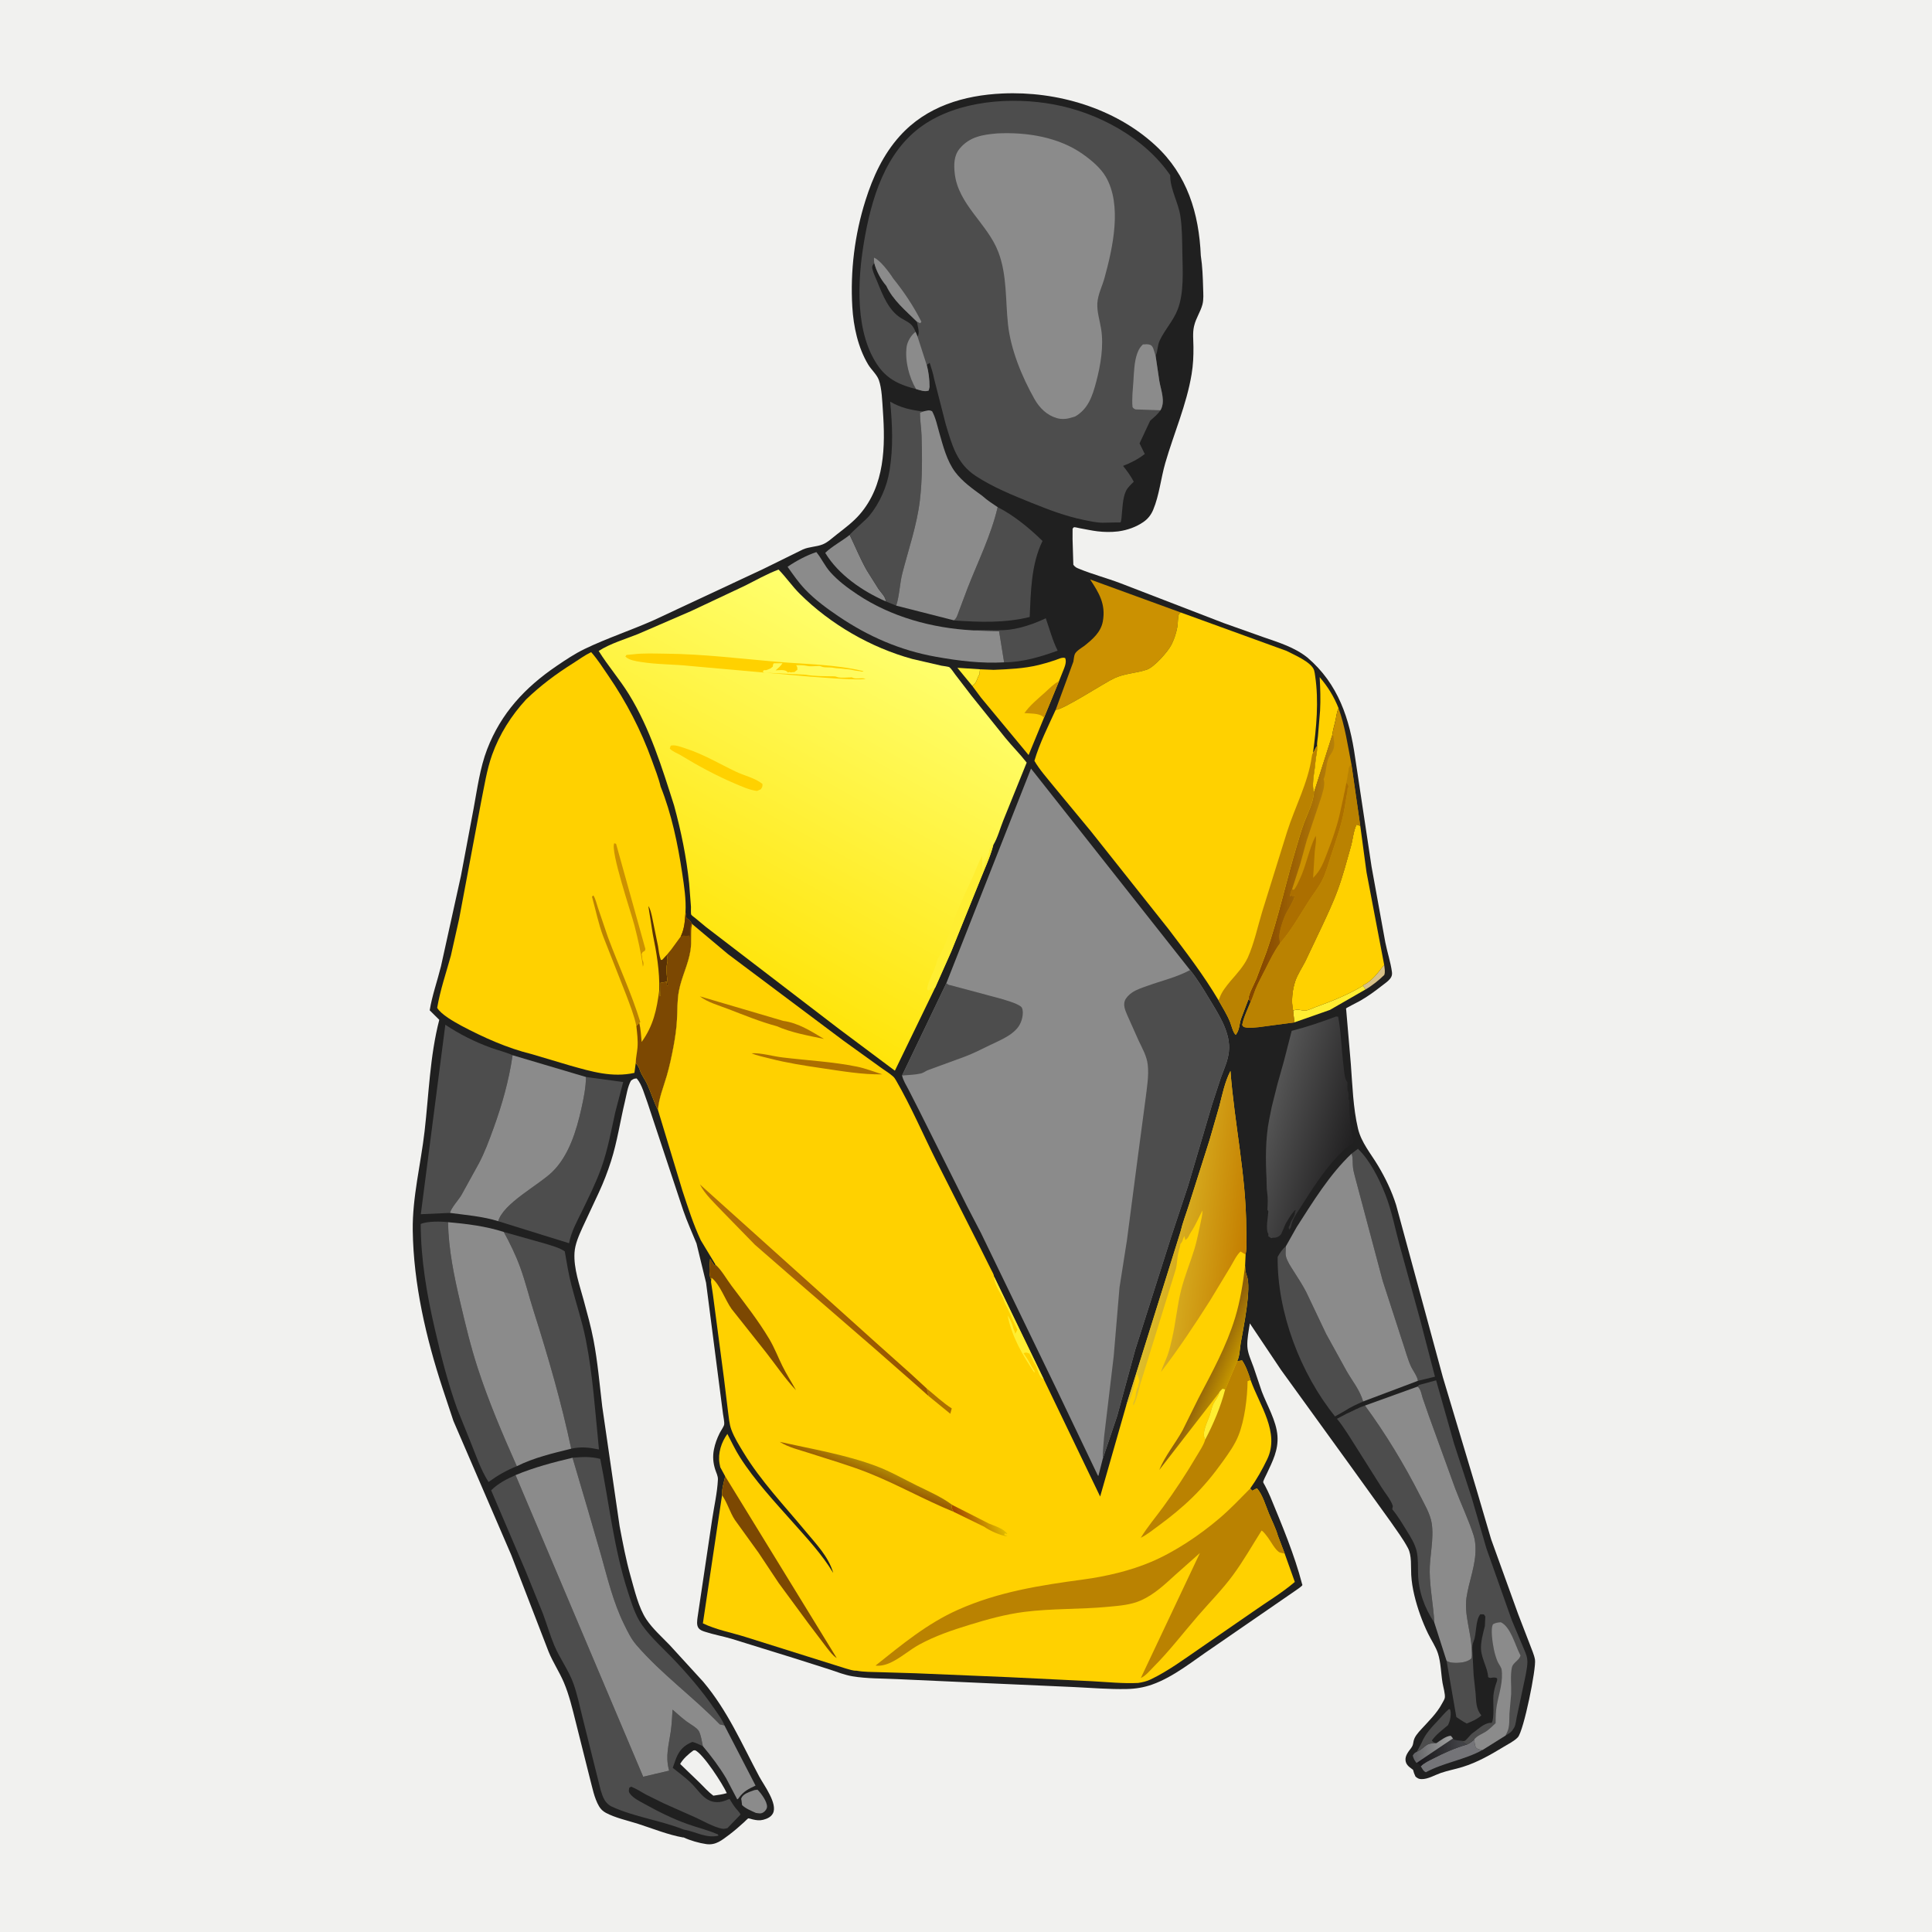 <svg version="1.1" xmlns="http://www.w3.org/2000/svg" style="display: block;" viewBox="0 0 2048 2048" width="1024" height="1024">
<defs>
	<linearGradient id="Gradient1" gradientUnits="userSpaceOnUse" x1="1504.43" y1="1857.91" x2="1549.39" y2="1855.58">
		<stop class="stop0" offset="0" stop-opacity="1" stop-color="rgb(25,23,27)"/>
		<stop class="stop1" offset="1" stop-opacity="1" stop-color="rgb(66,67,71)"/>
	</linearGradient>
	<linearGradient id="Gradient2" gradientUnits="userSpaceOnUse" x1="1500.13" y1="1855.34" x2="1536.97" y2="1851.65">
		<stop class="stop0" offset="0" stop-opacity="1" stop-color="rgb(101,101,104)"/>
		<stop class="stop1" offset="1" stop-opacity="1" stop-color="rgb(157,158,158)"/>
	</linearGradient>
	<linearGradient id="Gradient3" gradientUnits="userSpaceOnUse" x1="1432.22" y1="1209.21" x2="1344.86" y2="1184.73">
		<stop class="stop0" offset="0" stop-opacity="1" stop-color="rgb(34,33,34)"/>
		<stop class="stop1" offset="1" stop-opacity="1" stop-color="rgb(84,84,84)"/>
	</linearGradient>
	<linearGradient id="Gradient4" gradientUnits="userSpaceOnUse" x1="1339.95" y1="905.942" x2="1408.61" y2="909.131">
		<stop class="stop0" offset="0" stop-opacity="1" stop-color="rgb(132,70,0)"/>
		<stop class="stop1" offset="1" stop-opacity="1" stop-color="rgb(183,129,9)"/>
	</linearGradient>
	<linearGradient id="Gradient5" gradientUnits="userSpaceOnUse" x1="734.582" y1="1013.94" x2="931.037" y2="663.431">
		<stop class="stop0" offset="0" stop-opacity="1" stop-color="rgb(255,228,9)"/>
		<stop class="stop1" offset="1" stop-opacity="1" stop-color="rgb(255,255,109)"/>
	</linearGradient>
	<linearGradient id="Gradient6" gradientUnits="userSpaceOnUse" x1="1019.17" y1="1620.9" x2="1056.27" y2="1602.89">
		<stop class="stop0" offset="0" stop-opacity="1" stop-color="rgb(159,67,0)"/>
		<stop class="stop1" offset="1" stop-opacity="1" stop-color="rgb(224,189,0)"/>
	</linearGradient>
	<linearGradient id="Gradient7" gradientUnits="userSpaceOnUse" x1="928.821" y1="1568.77" x2="933.165" y2="1557.45">
		<stop class="stop0" offset="0" stop-opacity="1" stop-color="rgb(154,92,2)"/>
		<stop class="stop1" offset="1" stop-opacity="1" stop-color="rgb(173,132,4)"/>
	</linearGradient>
	<linearGradient id="Gradient8" gradientUnits="userSpaceOnUse" x1="883.402" y1="1350.89" x2="844.36" y2="1382.68">
		<stop class="stop0" offset="0" stop-opacity="1" stop-color="rgb(147,82,0)"/>
		<stop class="stop1" offset="1" stop-opacity="1" stop-color="rgb(176,110,8)"/>
	</linearGradient>
	<linearGradient id="Gradient9" gradientUnits="userSpaceOnUse" x1="1305.63" y1="1453.57" x2="1282.61" y2="1443.45">
		<stop class="stop0" offset="0" stop-opacity="1" stop-color="rgb(194,147,0)"/>
		<stop class="stop1" offset="1" stop-opacity="1" stop-color="rgb(142,95,11)"/>
	</linearGradient>
	<linearGradient id="Gradient10" gradientUnits="userSpaceOnUse" x1="1320.93" y1="1321.41" x2="1215.78" y2="1308.58">
		<stop class="stop0" offset="0" stop-opacity="1" stop-color="rgb(196,126,0)"/>
		<stop class="stop1" offset="1" stop-opacity="1" stop-color="rgb(224,195,47)"/>
	</linearGradient>
</defs>
<path transform="translate(0,0)" fill="rgb(241,241,239)" d="M -0 -0 L 2048 0 L 2048 2048 L -0 2048 L -0 -0 z"/>
<path transform="translate(0,0)" fill="rgb(32,32,32)" d="M 724.54 1947.71 L 724.044 1947.78 C 708.297 1945.04 691.617 1938.24 676.344 1933.35 C 665.464 1929.87 652.257 1927.04 642.242 1921.68 C 639.164 1920.04 636.806 1917.8 635.032 1914.79 C 629.83 1905.98 627.813 1894.37 625.145 1884.51 L 610.205 1825 C 606.77 1811.25 603.272 1796.55 597.729 1783.49 C 592.982 1772.31 586.13 1762.18 581.491 1750.76 L 542.045 1648.59 L 480.638 1506.25 L 469.296 1472.1 C 451.66 1418.44 438.331 1361.12 437.53 1304.39 C 437.032 1269.11 446.068 1234.07 450.086 1199.11 C 454.598 1159.86 455.702 1119.39 465.652 1081.06 L 455.489 1070.97 C 458.111 1055.12 463.624 1039.79 467.469 1024.22 L 488.655 928.266 L 502.069 856.924 C 505.894 836.281 508.825 813.901 516.363 794.309 C 531.075 756.07 556.564 728.701 589.963 706.005 C 599.575 699.473 609.257 692.972 619.748 687.915 C 643.549 676.441 669.205 668.037 693.424 657.221 L 808.846 603.262 L 851.024 582.477 C 857.879 579.472 865.303 579.76 871.996 577.107 C 877.296 575.006 882.292 570.267 886.761 566.765 C 895.345 560.04 904.356 553.397 911.5 545.089 C 937.945 514.338 938.596 473.503 935.872 435.076 C 935.189 425.439 934.862 411.826 931.593 402.806 C 929.454 396.906 923.493 391.8 920.243 386.349 C 909.484 368.3 904.723 346.15 903.489 325.4 C 901.223 287.289 905.974 248.677 917.492 212.304 C 925.375 187.406 936.148 163.89 953.744 144.285 C 982 112.803 1021.68 100.968 1062.74 99.1 C 1120.29 96.481 1181.92 114.541 1224.81 154.145 C 1258.6 185.347 1270.96 226.065 1272.91 270.957 C 1274.65 282.393 1275.07 294.099 1275.37 305.655 C 1275.52 311.212 1276.06 317.418 1274.63 322.814 C 1272.59 330.502 1267.84 337.117 1265.95 345 L 1265.64 346.27 C 1264.14 352.901 1265.04 360.886 1265.1 367.679 C 1265.2 377.695 1264.78 386.795 1263.15 396.692 C 1257.86 428.836 1244.29 459.532 1235.25 490.79 C 1230.6 506.857 1228.88 525.03 1222.45 540.341 C 1220.15 545.82 1216.88 550.017 1211.99 553.39 C 1204.3 558.691 1195.19 561.88 1186 563.206 L 1184.63 563.376 C 1177.56 564.191 1170.47 564.044 1163.41 563.216 C 1157.01 562.466 1150.76 560.994 1144.42 559.903 C 1143.29 559.708 1139.44 558.678 1138.5 558.908 C 1137.79 559.083 1137.5 559.969 1136.99 560.5 L 1136.95 571.317 L 1137.78 598.647 C 1139.76 601.364 1141.04 601.792 1144.1 603.051 C 1158.1 608.82 1173.12 612.711 1187.33 618.096 L 1297.05 660.413 L 1339.33 675.438 C 1355.61 681.095 1372.26 686.106 1385.94 697.053 C 1418.64 724.992 1430.7 761.834 1436.53 803.281 L 1453.95 918.945 L 1468.47 998.843 C 1470.52 1009.25 1474.18 1020.15 1475.54 1030.5 C 1475.88 1033.13 1475.34 1035.19 1473.71 1037.32 C 1471.5 1040.21 1467.77 1042.66 1464.9 1044.92 C 1457.33 1050.84 1449.86 1056.34 1441.46 1061.07 C 1439.57 1062.14 1427.14 1068.41 1426.93 1068.94 C 1426.71 1069.48 1427.01 1070.1 1427.05 1070.69 L 1431.93 1127.78 C 1433.65 1150.34 1434.32 1174.41 1439.54 1196.41 C 1443.03 1211.13 1453.09 1222.81 1460.72 1235.56 C 1468.63 1248.77 1475.38 1262.79 1479.99 1277.5 L 1529.53 1460.02 L 1564.81 1577.76 L 1580.65 1631.66 L 1609.27 1710.93 L 1621.93 1743.74 C 1623.73 1748.73 1626.27 1754.06 1627.14 1759.3 C 1628.66 1768.43 1615.19 1834.94 1608.98 1841.58 C 1605.12 1845.69 1598.95 1848.68 1594.15 1851.6 C 1580.16 1860.1 1566.21 1868.11 1550.5 1873.01 C 1542.87 1875.39 1534.86 1876.8 1527.33 1879.41 C 1520.91 1881.63 1513.94 1885.98 1507 1885.94 C 1503.98 1885.92 1502.81 1885.12 1500.5 1883.27 C 1499.27 1880.82 1498.54 1878.67 1497.85 1876.02 L 1496.7 1875.19 C 1493.17 1872.59 1490.32 1870.45 1489.9 1865.83 C 1489.48 1861.12 1492.96 1856.81 1495.63 1853.28 C 1497.6 1850.68 1497.83 1849.29 1498.36 1846.18 C 1499.25 1840.98 1503.13 1836.9 1506.56 1833.12 C 1514.26 1824.64 1523.11 1816.22 1528.53 1805.99 C 1529.41 1804.32 1531.27 1801.47 1531.56 1799.77 C 1532.2 1796.07 1529.77 1787.72 1529.13 1783.86 C 1527.48 1773.81 1527.4 1762.34 1524.28 1752.69 C 1522 1745.64 1517.24 1738.7 1513.96 1732 C 1507.74 1719.3 1502.51 1704.74 1499.24 1690.96 C 1497.55 1683.85 1496.38 1676.8 1495.96 1669.5 C 1495.45 1660.64 1496.71 1648.97 1492.5 1641.06 C 1487.25 1631.18 1480.42 1622.21 1474.1 1613 L 1430.5 1552.43 L 1358.03 1452.29 L 1324.88 1402.82 C 1323.69 1410.72 1321.83 1419.35 1322.25 1427.36 C 1322.63 1434.66 1326.37 1442.34 1328.81 1449.18 L 1337.52 1474.97 C 1343.12 1489.76 1353.01 1506.15 1354.15 1522 C 1355.25 1537.3 1348.9 1549.23 1342.64 1562.62 C 1341.88 1564.25 1339.01 1569.57 1339.03 1571.12 C 1339.04 1571.64 1340.68 1574.32 1340.95 1574.84 C 1342.94 1578.74 1344.94 1582.64 1346.61 1586.69 C 1358.95 1616.62 1372.19 1648 1380.33 1679.35 C 1380.41 1679.66 1380.71 1679.99 1380.57 1680.28 C 1379.67 1681.98 1373.67 1685.76 1372 1686.99 L 1285.25 1746.76 C 1265.07 1760.26 1244.45 1777.49 1221.38 1785.67 C 1212.47 1788.83 1203.76 1790.24 1194.32 1790.43 C 1175.8 1790.82 1157.01 1789.21 1138.5 1788.35 L 1046.89 1784.28 L 950.871 1779.93 C 935.414 1779.16 918.906 1779.52 903.656 1776.94 C 895.335 1775.54 887.254 1772.31 879.261 1769.66 L 843.784 1758.36 L 775.357 1737.15 C 766.104 1734.42 756.462 1732.73 747.324 1729.73 C 744.682 1728.87 742.122 1728.04 740.422 1725.71 C 738.213 1722.69 739.025 1717.71 739.479 1714.2 L 754.909 1610.62 C 756.964 1596.9 760.385 1582.16 761.014 1568.37 C 761.188 1564.57 759.218 1561.15 758.109 1557.62 C 755.888 1550.54 755.367 1543.87 756.782 1536.57 C 757.979 1530.39 760.071 1524.82 762.861 1519.19 C 763.934 1517.02 767.403 1512.04 767.66 1510.06 C 768.047 1507.08 766.793 1501.93 766.42 1498.88 L 762.808 1470.99 L 748.464 1359.81 L 738.327 1318.13 C 733.584 1306.43 728.311 1294.97 724.239 1283.02 L 686.341 1168.81 C 683.328 1160.93 680.564 1149.56 674.942 1143.21 C 671.874 1143.32 671.456 1143.75 668.88 1145.5 C 665.293 1151.95 664.15 1160.52 662.43 1167.69 C 657.38 1188.73 654.287 1210.31 647.687 1230.95 C 644.1 1242.17 639.796 1253.34 634.831 1264.02 L 617.62 1300.89 C 613.813 1309.38 609.554 1318.61 608.997 1328 C 608.01 1344.66 614.377 1362.2 618.692 1378.16 C 622.49 1392.21 626.44 1406.26 629.168 1420.56 C 633.61 1443.86 635.576 1467.38 638.377 1490.89 L 656.824 1617.89 C 660.217 1635.65 663.539 1653.6 668.493 1671 C 672.564 1685.3 676.864 1704.2 685.215 1716.66 C 691.815 1726.51 701.648 1735.27 709.89 1743.84 L 745.461 1782.75 C 771.313 1813.44 786.212 1848.31 804.854 1883.25 C 809.672 1892.28 824.642 1911.95 819.335 1922.24 C 817.323 1926.14 813.084 1928 809.031 1929.04 C 804.981 1930.07 801.85 1929.53 797.866 1928.65 C 796.932 1928.44 793.942 1927.43 793.184 1927.54 C 792.763 1927.6 789.312 1931.08 788.826 1931.53 C 783.773 1936.12 778.578 1940.67 773.127 1944.79 C 765.325 1950.53 758.971 1956.27 748.67 1954.82 C 741.107 1953.76 731.451 1950.96 724.54 1947.71 z"/>
<path transform="translate(0,0)" fill="rgb(216,193,136)" d="M 1445.15 1044.31 C 1455.1 1039.43 1460.56 1031.16 1467.27 1022.75 C 1467.65 1026.13 1468.63 1030.31 1467.38 1033.5 C 1461.92 1038.88 1454.23 1045.07 1447.55 1048.84 L 1444.87 1044.93 L 1445.15 1044.31 z"/>
<path transform="translate(0,0)" fill="rgb(255,238,50)" d="M 1030.69 727.131 L 1014.87 707.893 L 1038.86 709.472 L 1038.68 710.72 C 1038.52 712.027 1038.47 713.2 1038.5 714.51 L 1037.8 715.673 C 1035.59 719.448 1035.26 723.661 1031.65 726.318 L 1030.69 727.131 z"/>
<path transform="translate(0,0)" fill="rgb(77,77,77)" d="M 1501.99 1856.87 L 1506.71 1847.96 C 1510.91 1837.61 1517.62 1831.03 1525.04 1823.03 C 1528.71 1819.08 1532.02 1814.98 1536.15 1811.5 L 1537.32 1812.5 C 1537.75 1814.34 1537.9 1815.8 1537.78 1817.72 C 1537.53 1821.88 1536.77 1825.05 1534.92 1828.77 C 1529.14 1833.64 1522.13 1838.83 1517.82 1845.05 C 1519.47 1847.1 1520.19 1847 1522.59 1847.87 C 1518.58 1848.06 1514.8 1847.8 1511.5 1850.4 L 1510.01 1851.55 C 1507.28 1853.73 1505.26 1855.46 1501.99 1856.87 z"/>
<path transform="translate(0,0)" fill="rgb(139,139,139)" d="M 799.972 1897.5 L 803.007 1897.14 C 806.809 1900.96 813.171 1909.61 813.087 1915.15 C 813.052 1917.42 811.352 1919.7 809.5 1920.98 C 806.584 1922.99 804.519 1922.17 801.262 1921.77 C 796.106 1919.38 790.841 1917.45 786.643 1913.5 L 785.973 1908.28 C 785.742 1907.15 785.507 1907.13 785.889 1906.14 C 787.825 1901.12 795.38 1899.26 799.972 1897.5 z"/>
<path transform="translate(0,0)" fill="rgb(255,238,50)" d="M 1370.76 1071.3 C 1376.55 1069.02 1378.18 1071.34 1383.5 1071.28 C 1386.34 1071.24 1392.04 1068.44 1394.81 1067.45 C 1412.54 1061.06 1428.53 1054.6 1444.87 1044.93 L 1447.55 1048.84 L 1409.79 1070.55 L 1372.09 1083.77 L 1370.76 1071.3 z"/>
<path transform="translate(0,0)" fill="rgb(116,116,120)" d="M 1562.77 1843.89 C 1563.1 1846.2 1563.38 1851.74 1565.25 1853.17 C 1566.99 1854.5 1569.47 1854.65 1571.57 1855.01 C 1552.31 1865.7 1530.77 1868.26 1511.5 1878.65 C 1508.82 1877.67 1507.62 1874.67 1506.05 1872.32 C 1509.61 1868.62 1514.81 1866.38 1519.34 1864.04 C 1531.21 1857.89 1542.32 1852.98 1555.16 1849.22 C 1558.26 1847.75 1560.29 1846.24 1562.77 1843.89 z"/>
<path transform="translate(0,0)" fill="url(#Gradient1)" d="M 1522.59 1847.87 C 1526.64 1845.21 1533.18 1839.97 1538 1840.07 L 1540.18 1842.8 L 1541.06 1844.06 C 1543.73 1844.76 1546.1 1845.06 1548.84 1845.26 C 1550.91 1846.77 1552.88 1848.02 1555.16 1849.22 C 1542.32 1852.98 1531.21 1857.89 1519.34 1864.04 C 1514.81 1866.38 1509.61 1868.62 1506.05 1872.32 C 1504.38 1870.19 1504.05 1869.85 1501.56 1868.85 C 1499.44 1866.17 1498.42 1864.32 1497.57 1861 C 1499.01 1858.47 1499.41 1858.27 1501.99 1856.87 C 1505.26 1855.46 1507.28 1853.73 1510.01 1851.55 L 1511.5 1850.4 C 1514.8 1847.8 1518.58 1848.06 1522.59 1847.87 z"/>
<path transform="translate(0,0)" fill="url(#Gradient2)" d="M 1522.59 1847.87 C 1526.64 1845.21 1533.18 1839.97 1538 1840.07 L 1540.18 1842.8 L 1501.56 1868.85 C 1499.44 1866.17 1498.42 1864.32 1497.57 1861 C 1499.01 1858.47 1499.41 1858.27 1501.99 1856.87 C 1505.26 1855.46 1507.28 1853.73 1510.01 1851.55 L 1511.5 1850.4 C 1514.8 1847.8 1518.58 1848.06 1522.59 1847.87 z"/>
<path transform="translate(0,0)" fill="rgb(241,241,239)" d="M 735.067 1855.5 L 736.871 1855.36 C 745.537 1859.2 766.275 1891.46 770.439 1900.79 C 765.797 1902.21 760.958 1902.77 756.169 1903.49 C 750.943 1899.66 746.59 1894.64 741.979 1890.1 L 721.005 1869.88 C 724.136 1864.3 729.961 1859.25 735.067 1855.5 z"/>
<path transform="translate(0,0)" fill="rgb(255,209,0)" d="M 1396.25 790.673 C 1395.8 788.126 1396.81 783.396 1397.05 780.706 L 1399.33 753.396 C 1399.95 741.476 1399.6 729.707 1398.89 717.801 C 1407.55 727.857 1414 738.355 1418.91 750.665 C 1416.99 754.941 1416.69 759.012 1415.72 763.5 C 1414.56 768.845 1412.89 773.919 1412.23 779.376 L 1392.82 840.307 C 1390.54 832.699 1392.69 821.767 1393.71 813.995 C 1394.31 809.413 1394.54 804.488 1395.46 800 C 1396.13 796.766 1396.22 793.992 1396.25 790.673 z"/>
<path transform="translate(0,0)" fill="rgb(139,139,139)" d="M 900.724 567.018 C 906.761 579.548 911.906 592.292 918.761 604.436 L 931.362 624.484 C 933.998 628.298 938.987 632.732 938.991 637.517 C 914.404 626.711 888.86 609.41 874.781 586.058 C 882.358 578.729 892.462 573.684 900.724 567.018 z"/>
<path transform="translate(0,0)" fill="rgb(77,77,77)" d="M 1108.58 655.394 C 1112.59 666.815 1115.72 678.867 1121.15 689.726 C 1102.8 696.365 1084.11 701.943 1064.41 702.112 L 1059.09 669.187 L 1031.98 668.305 L 1030.85 668.162 C 1041.9 667.52 1053.1 668.543 1064.18 667.984 C 1079.12 667.23 1095.16 661.741 1108.58 655.394 z"/>
<path transform="translate(0,0)" fill="rgb(255,209,0)" d="M 1053.32 710.065 C 1069.3 709.396 1085.28 708.748 1100.89 704.953 C 1106.95 703.479 1112.82 701.79 1118.72 699.741 C 1121.92 698.627 1125.73 696.509 1129.12 697.5 C 1131.15 702.119 1128.03 708.309 1126.28 712.809 L 1122.6 722.024 L 1106.71 760.729 L 1090.36 800.386 L 1039.94 739.578 L 1030.69 727.131 L 1031.65 726.318 C 1035.26 723.661 1035.59 719.448 1037.8 715.673 L 1038.5 714.51 C 1038.47 713.2 1038.52 712.027 1038.68 710.72 L 1038.86 709.472 L 1053.32 710.065 z"/>
<path transform="translate(0,0)" fill="rgb(203,145,1)" d="M 1122.6 722.024 L 1106.71 760.729 L 1105.82 759.903 C 1101.7 755.907 1091.54 756.408 1085.95 755.938 C 1091.64 747.683 1100.07 740.914 1107.49 734.238 C 1112.27 729.934 1116.84 724.995 1122.6 722.024 z"/>
<path transform="translate(0,0)" fill="rgb(77,77,77)" d="M 1425.67 1495.53 L 1415.21 1501.47 C 1378.51 1456.06 1353.74 1391.1 1354.36 1332.36 C 1356.92 1327.86 1359.19 1324.33 1363.18 1320.92 C 1363.04 1324.15 1362.4 1328.52 1363.12 1331.66 C 1364.31 1336.88 1368.21 1342.61 1371.06 1347.1 C 1375.75 1354.47 1380.54 1361.74 1384.58 1369.5 L 1405.76 1414.06 L 1427.59 1453.63 C 1433.92 1464.53 1441.28 1473.29 1445 1485.61 C 1438.39 1488.63 1431.73 1491.47 1425.67 1495.53 z"/>
<path transform="translate(0,0)" fill="rgb(77,77,77)" d="M 606.913 1545.28 C 616.797 1544.34 626.61 1543.85 636.289 1546.5 C 645.758 1593.45 650.654 1641.19 665.479 1686.96 C 668.731 1697 672.024 1708.07 677.249 1717.23 C 685.301 1731.36 699.853 1744.3 711.15 1755.94 C 727.759 1773.06 744.435 1792.39 757.796 1812.14 C 761.277 1817.29 765.781 1823.15 767.941 1829.01 L 763 1827.9 C 734.666 1798.57 701.219 1774.67 674.53 1743.66 C 669.005 1737.24 665.335 1729.53 661.626 1721.99 C 650.063 1698.52 644.022 1673.06 636.996 1648 L 623.215 1600.57 L 606.913 1545.28 z"/>
<path transform="translate(0,0)" fill="rgb(77,77,77)" d="M 1427.05 1498.76 C 1433.73 1495.92 1439.95 1492.13 1446.91 1489.95 C 1468.86 1519.81 1488.7 1552.66 1505.5 1585.72 C 1509.94 1594.47 1516.13 1604.87 1517.66 1614.66 C 1520.27 1631.42 1515.32 1649.42 1515.55 1666.43 C 1515.8 1684.57 1519.53 1702 1520.43 1720.02 C 1509.96 1704.36 1503.64 1686.88 1503.2 1668.04 C 1503.02 1660.18 1503.45 1651.86 1501.67 1644.17 C 1499.89 1636.5 1495.38 1629.41 1491.29 1622.79 C 1486.4 1614.9 1481.83 1606.99 1475.82 1599.89 L 1476.49 1596.56 C 1474.74 1590.24 1468.17 1582.62 1464.64 1576.89 L 1437.66 1534.13 C 1431.13 1523.9 1424.92 1513.4 1417.25 1503.97 L 1427.05 1498.76 z"/>
<path transform="translate(0,0)" fill="rgb(77,77,77)" d="M 1432.74 1222.91 L 1439.48 1217.75 C 1452.5 1230.43 1461.95 1249.52 1468.57 1266.35 C 1475.35 1283.57 1478.77 1302.18 1483.68 1320.01 L 1505.68 1400 L 1521.13 1459.37 L 1503.05 1463.73 C 1502.55 1458.95 1497.58 1452.69 1495.5 1448.03 C 1491.92 1440.01 1489.72 1431.23 1486.87 1422.92 L 1465.75 1357.8 L 1436.74 1248.88 C 1435.81 1245.13 1434.66 1241.34 1434.23 1237.5 C 1433.67 1232.56 1434.43 1227.68 1432.74 1222.91 z"/>
<path transform="translate(0,0)" fill="rgb(77,77,77)" d="M 1057.57 537.606 C 1074.37 546.012 1091.74 560.27 1105.11 573.47 C 1093.08 598.047 1092.71 627.084 1091.51 654.045 C 1065.06 660.571 1038.35 659.554 1011.38 657.697 L 1011.24 657.594 C 1014.22 655.325 1015.03 651.753 1016.36 648.296 L 1025.86 623 C 1036.87 594.922 1050.69 567.126 1057.57 537.606 z"/>
<path transform="translate(0,0)" fill="rgb(139,139,139)" d="M 1064.41 702.112 C 1039.95 703.462 1016.23 700.517 992.171 696.219 C 954.066 689.41 920.341 674.678 888.379 653.003 C 876.151 644.711 863.677 635.539 853.477 624.805 C 846.475 617.436 840.693 609.118 834.869 600.819 C 843.734 594.691 855.117 588.612 865.357 585.249 C 870.881 591.907 874.277 599.884 880.179 606.491 C 888.539 615.851 898.406 623.152 908.803 630.086 C 944.635 653.984 988.048 665.844 1030.85 668.162 L 1031.98 668.305 L 1059.09 669.187 L 1064.41 702.112 z"/>
<path transform="translate(0,0)" fill="rgb(77,77,77)" d="M 900.724 567.018 C 901.132 565.581 918.484 550.412 921.208 547.127 C 932.377 533.656 940.131 516.159 942.954 498.91 C 946.972 474.36 945.973 450.417 943.608 425.78 C 955.161 432.44 965.315 434.539 978.405 436.244 L 975.217 437.5 C 975.175 445.627 976.612 453.689 976.884 461.812 C 977.63 484.147 977.741 508.598 975.057 530.812 C 971.925 556.742 963.007 582.427 956.522 607.697 C 953.703 618.683 953.482 631.461 949.994 641.995 L 938.991 637.517 C 938.987 632.732 933.998 628.298 931.362 624.484 L 918.761 604.436 C 911.906 592.292 906.761 579.548 900.724 567.018 z"/>
<path transform="translate(0,0)" fill="rgb(203,145,1)" d="M 1149.45 684.642 C 1158.18 677.612 1167 670.238 1169.08 658.528 C 1172.29 640.439 1165.04 628.556 1155.57 614.237 L 1251.75 649.288 C 1251.09 649.859 1250.24 650.263 1249.79 651 C 1248.58 652.956 1248.62 661.57 1248.08 664.422 C 1246.92 670.603 1245.12 676.639 1242.34 682.295 L 1241.88 683.269 C 1238.11 690.794 1223.55 707.251 1215.59 709.92 C 1204.23 713.726 1192.49 713.74 1181.27 718.925 C 1170.36 723.966 1126.55 752.812 1119.06 752.451 L 1137.81 701.341 C 1138.24 699.109 1138.47 695.528 1139.32 693.5 C 1140.74 690.092 1146.5 686.755 1149.45 684.642 z"/>
<path transform="translate(0,0)" fill="rgb(77,77,77)" d="M 621.173 1141.66 L 660.603 1147 L 652.234 1178.97 C 647.843 1198.7 644.297 1218.73 637.485 1237.81 C 631.728 1253.93 623.997 1269.37 616.515 1284.75 C 611.171 1295.73 605.502 1305.73 603.254 1317.88 L 528.138 1294.52 C 533.544 1275.6 570.707 1256.45 585.213 1242.49 C 603.003 1225.37 611.097 1198.46 616.323 1175 C 618.78 1163.97 621.017 1153 621.173 1141.66 z"/>
<path transform="translate(0,0)" fill="rgb(255,209,0)" d="M 1370.76 1071.3 C 1368.55 1061.63 1369.86 1049.37 1373.04 1040 C 1375.5 1032.76 1380.26 1025.78 1383.73 1018.93 L 1399.29 986.162 C 1405.92 972.104 1412.87 957.494 1418.19 942.921 C 1423.59 928.136 1427.65 912.535 1431.95 897.382 C 1433.96 890.273 1434.78 880.382 1438 874.098 L 1441.95 875.459 L 1448.57 924.663 L 1467.27 1022.75 C 1460.56 1031.16 1455.1 1039.43 1445.15 1044.31 L 1444.87 1044.93 C 1428.53 1054.6 1412.54 1061.06 1394.81 1067.45 C 1392.04 1068.44 1386.34 1071.24 1383.5 1071.28 C 1378.18 1071.34 1376.55 1069.02 1370.76 1071.3 z"/>
<path transform="translate(0,0)" fill="rgb(77,77,77)" d="M 547.834 1554.24 C 536.727 1558.66 527.569 1563.96 517.886 1570.97 C 509.457 1557.91 504.553 1542.57 498.672 1528.23 L 484.5 1493.09 C 474.603 1465.39 467.461 1437.05 460.85 1408.43 C 452.341 1371.6 446.163 1335.42 445.954 1297.5 C 452.937 1294.39 467.323 1294.67 474.905 1295.55 C 475.534 1325.06 481.279 1352.53 488.009 1381.13 C 493.452 1404.26 498.946 1427.34 506.31 1449.95 C 517.977 1485.77 532.54 1519.89 547.834 1554.24 z"/>
<path transform="translate(0,0)" fill="rgb(77,77,77)" d="M 534.067 1305.95 L 578.709 1318.53 C 585.194 1320.64 593.049 1322.57 598.674 1326.51 C 600.764 1338.53 602.706 1350.52 605.738 1362.34 C 610.666 1381.55 617.058 1400.36 620.939 1419.83 C 628.554 1458.05 630.985 1497.75 634.936 1536.49 C 624.483 1534.38 616.163 1533.35 605.51 1535.68 C 595.137 1486.69 580.935 1437.7 565.754 1390 C 560.797 1374.42 556.914 1358.38 551.297 1343.03 C 546.608 1330.22 540.573 1317.9 534.067 1305.95 z"/>
<path transform="translate(0,0)" fill="rgb(77,77,77)" d="M 476.988 1285.74 L 446.074 1287.12 L 472.068 1086.27 C 487.157 1096.34 503.267 1104.42 520.307 1110.62 C 527.929 1113.4 535.997 1115.21 543.361 1118.57 C 539.496 1145.27 532.282 1170.85 523.075 1196.17 C 518.416 1208.99 513.84 1221.55 507.407 1233.63 L 489.02 1266.99 C 486.048 1271.92 478.079 1280.67 476.988 1285.74 z"/>
<path transform="translate(0,0)" fill="rgb(77,77,77)" d="M 1504.09 1468.14 L 1522.36 1463.21 L 1541.26 1530 L 1559.86 1587 L 1575.76 1641.64 L 1602.57 1717.47 L 1614.23 1745.16 C 1615.9 1749.38 1618.16 1753.66 1618.85 1758.18 C 1619.71 1763.86 1618.16 1770.18 1617.25 1775.81 L 1608.07 1819 C 1607.18 1822.74 1606.91 1827.71 1605.22 1831.14 L 1604 1832.95 C 1602.11 1836.35 1599.15 1837.86 1595.87 1839.79 L 1571.57 1855.01 C 1569.47 1854.65 1566.99 1854.5 1565.25 1853.17 C 1563.38 1851.74 1563.1 1846.2 1562.77 1843.89 C 1560.29 1846.24 1558.26 1847.75 1555.16 1849.22 C 1552.88 1848.02 1550.91 1846.77 1548.84 1845.26 C 1550.06 1845.32 1551.37 1845.89 1552.5 1845.43 C 1554.66 1844.55 1558.59 1838.76 1561.15 1837.04 C 1566.82 1833.24 1573.15 1826.36 1580.25 1826.28 L 1581.23 1826.33 C 1584.37 1821.29 1582.48 1804.07 1583.06 1797.46 C 1583.48 1792.68 1584.79 1787.79 1586.39 1783.28 C 1587.1 1781.3 1587.18 1781.26 1586.96 1779.01 C 1584.63 1777.85 1582.97 1778.23 1580.51 1778.59 C 1579.08 1778.8 1578.78 1778.42 1577.5 1777.83 C 1577.22 1772.7 1575.58 1768.44 1573.88 1763.66 C 1572.21 1758.95 1570.3 1753.65 1569.96 1748.65 C 1569.42 1740.79 1572.14 1731.25 1574.04 1723.59 L 1574.49 1713.5 L 1572.93 1711.29 L 1569.13 1711.24 C 1563.7 1718.36 1565.54 1731.52 1562.04 1740.01 C 1560.81 1742.99 1560.68 1745.2 1560.71 1748.35 L 1562.1 1775.55 L 1564.2 1795.08 C 1564.91 1803.64 1564.44 1811.36 1570.32 1818.43 C 1565.64 1822.57 1560.6 1824.62 1554.9 1827 C 1551 1825.18 1547.38 1822.47 1543.78 1820.12 L 1533.47 1760.68 C 1535.21 1761.55 1537.02 1762.24 1538.97 1762.46 C 1545.05 1763.16 1554.65 1762.65 1559.34 1758.39 C 1560.83 1757.03 1560.09 1750.67 1560.06 1748.43 C 1559.48 1730.02 1551.83 1711.47 1554.61 1693.12 C 1557.25 1675.7 1564.45 1659.22 1564.12 1641.43 C 1564.03 1636.29 1563.51 1631.92 1561.91 1627 C 1556.52 1610.44 1548.82 1594.42 1542.66 1578.08 L 1514.67 1500.89 L 1508.07 1481.91 C 1506.68 1477.35 1506.29 1473.13 1502.84 1469.78 L 1504.09 1468.14 z"/>
<path transform="translate(0,0)" fill="rgb(139,139,139)" d="M 1591.67 1769.16 C 1590.72 1766.3 1588.47 1763.69 1587.3 1760.85 C 1585.7 1756.98 1584.32 1752.07 1583.5 1747.96 C 1582.32 1742.05 1579.74 1726.13 1582.73 1721.71 C 1585.62 1720.15 1587.75 1719.89 1591 1719.69 C 1601.4 1724.61 1606.25 1744.29 1611.35 1754.02 L 1611.81 1754.89 L 1611.31 1756.19 C 1609.49 1760.48 1603.7 1762.84 1602.69 1767.5 C 1600.82 1776.19 1602.21 1786.82 1601.88 1795.79 L 1600.09 1816.31 C 1599.79 1822.72 1600.49 1830.14 1597.72 1835.99 L 1597.2 1837.12 L 1595.87 1839.79 L 1571.57 1855.01 C 1569.47 1854.65 1566.99 1854.5 1565.25 1853.17 C 1563.38 1851.74 1563.1 1846.2 1562.77 1843.89 C 1566.11 1839.62 1571.3 1838.19 1575.72 1835.15 C 1579.22 1832.74 1582.35 1829.54 1585.43 1826.62 C 1585.51 1820.23 1585.51 1813.81 1586.7 1807.5 C 1589.02 1795.11 1593.76 1781.9 1591.67 1769.16 z"/>
<path transform="translate(0,0)" fill="rgb(139,139,139)" d="M 978.405 436.244 C 981.936 435.529 984.956 434.067 988.118 436 C 991.997 443.146 993.54 451.257 995.773 459.022 C 999.761 472.895 1003.71 488.556 1012.48 500.29 C 1020.21 510.616 1031.13 518.218 1041.43 525.762 C 1046.43 530.261 1052 533.869 1057.57 537.606 C 1050.69 567.126 1036.87 594.922 1025.86 623 L 1016.36 648.296 C 1015.03 651.753 1014.22 655.325 1011.24 657.594 L 949.994 641.995 C 953.482 631.461 953.703 618.683 956.522 607.697 C 963.007 582.427 971.925 556.742 975.057 530.812 C 977.741 508.598 977.63 484.147 976.884 461.812 C 976.612 453.689 975.175 445.627 975.217 437.5 L 978.405 436.244 z"/>
<path transform="translate(0,0)" fill="rgb(139,139,139)" d="M 1502.84 1469.78 C 1506.29 1473.13 1506.68 1477.35 1508.07 1481.91 L 1514.67 1500.89 L 1542.66 1578.08 C 1548.82 1594.42 1556.52 1610.44 1561.91 1627 C 1563.51 1631.92 1564.03 1636.29 1564.12 1641.43 C 1564.45 1659.22 1557.25 1675.7 1554.61 1693.12 C 1551.83 1711.47 1559.48 1730.02 1560.06 1748.43 C 1560.09 1750.67 1560.83 1757.03 1559.34 1758.39 C 1554.65 1762.65 1545.05 1763.16 1538.97 1762.46 C 1537.02 1762.24 1535.21 1761.55 1533.47 1760.68 L 1520.43 1720.02 C 1519.53 1702 1515.8 1684.57 1515.55 1666.43 C 1515.32 1649.42 1520.27 1631.42 1517.66 1614.66 C 1516.13 1604.87 1509.94 1594.47 1505.5 1585.72 C 1488.7 1552.66 1468.86 1519.81 1446.91 1489.95 L 1502.84 1469.78 z"/>
<path transform="translate(0,0)" fill="rgb(139,139,139)" d="M 543.361 1118.57 L 621.173 1141.66 C 621.017 1153 618.78 1163.97 616.323 1175 C 611.097 1198.46 603.003 1225.37 585.213 1242.49 C 570.707 1256.45 533.544 1275.6 528.138 1294.52 C 512.148 1289.46 493.61 1287.94 476.988 1285.74 C 478.079 1280.67 486.048 1271.92 489.02 1266.99 L 507.407 1233.63 C 513.84 1221.55 518.416 1208.99 523.075 1196.17 C 532.282 1170.85 539.496 1145.27 543.361 1118.57 z"/>
<path transform="translate(0,0)" fill="url(#Gradient3)" d="M 1416.34 1077.5 L 1418.5 1077.76 C 1421.76 1094.43 1421.94 1112.33 1424.17 1129.3 C 1424.79 1134.05 1425 1141.91 1427.49 1146 L 1428.49 1147.5 C 1428.16 1150.41 1428.22 1153.09 1428.49 1156 C 1430.13 1158.46 1429.49 1162.51 1429.49 1165.5 L 1430.49 1166.5 C 1430.45 1176.86 1430.54 1186.77 1432.23 1197.02 C 1432.52 1198.76 1435.2 1210.08 1434.79 1211 C 1434.56 1211.51 1430.44 1214.3 1429.73 1214.86 C 1425.68 1218.04 1421.9 1221.46 1418.36 1225.2 C 1403.37 1241 1391.03 1260.25 1379.45 1278.61 C 1375.81 1284.38 1369.95 1292.11 1368.85 1298.94 C 1368.51 1301.1 1368.11 1301.86 1366.5 1303.49 L 1366 1301 C 1366.7 1299.66 1367.4 1298.46 1367.77 1296.98 C 1368.66 1293.41 1371.74 1290.37 1372.5 1287 C 1373.44 1282.84 1371.45 1288.05 1373.01 1284.16 L 1373.51 1283 L 1372.49 1283 L 1368.89 1287.46 L 1368.1 1288.56 L 1363.24 1296.43 L 1362.49 1298 C 1361.4 1300.19 1360.81 1302.39 1359.74 1304.53 L 1358.99 1305.99 L 1358.49 1307.5 C 1357.06 1310.02 1354.28 1311.78 1351.5 1312 C 1348.39 1312.25 1351.53 1311.67 1348.65 1312.24 L 1347.5 1312.49 L 1344.51 1310.5 L 1344.51 1308 C 1341.34 1303.24 1344.25 1289.82 1344.51 1284 L 1343.51 1282.5 C 1343.84 1276.62 1344.17 1269.79 1343.26 1264 C 1342.51 1259.22 1342.84 1254.33 1342.58 1249.5 C 1341.52 1229.31 1341.38 1207.12 1345.3 1187.18 L 1348.12 1173.19 L 1354.16 1149.09 L 1357.59 1137 L 1361.19 1124.11 L 1369.23 1092.75 C 1385.61 1088.53 1400.53 1083.47 1416.34 1077.5 z"/>
<path transform="translate(0,0)" fill="rgb(203,145,1)" d="M 1418.91 750.665 C 1425.82 769.865 1428.63 789.917 1432.5 809.857 L 1441.95 875.459 L 1438 874.098 C 1434.78 880.382 1433.96 890.273 1431.95 897.382 C 1427.65 912.535 1423.59 928.136 1418.19 942.921 C 1412.87 957.494 1405.92 972.104 1399.29 986.162 L 1383.73 1018.93 C 1380.26 1025.78 1375.5 1032.76 1373.04 1040 C 1369.86 1049.37 1368.55 1061.63 1370.76 1071.3 L 1372.09 1083.77 L 1334.38 1088.82 C 1329.99 1089.19 1324.49 1090.03 1320.22 1089.07 C 1317.98 1088.57 1317.98 1088.55 1316.76 1086.5 C 1318.32 1078.24 1322.61 1069.75 1325.68 1061.92 C 1325 1060.19 1324.82 1060.44 1323.28 1059.59 C 1323.26 1053.85 1329.4 1043.27 1331.68 1037.72 L 1342.63 1008.63 C 1355.26 972.123 1363.25 934.347 1374.34 897.399 C 1376.86 888.994 1379.25 880.405 1382.33 872.187 C 1386.11 862.077 1391.87 851.195 1392.82 840.307 L 1412.23 779.376 C 1412.89 773.919 1414.56 768.845 1415.72 763.5 C 1416.69 759.012 1416.99 754.941 1418.91 750.665 z"/>
<path transform="translate(0,0)" fill="rgb(172,111,0)" d="M 1427.25 829.669 C 1429.09 831.744 1429.33 831.771 1429.49 834.5 L 1428.49 836 L 1428.5 837.133 C 1428.5 839.863 1428.24 841.015 1427.49 843.5 L 1425.64 854.747 C 1422.72 872.621 1416.73 889.512 1411.06 906.623 C 1408.21 915.207 1405.7 924.797 1401.69 932.883 C 1397.99 940.356 1392.47 947.105 1387.97 954.118 C 1377.97 969.671 1368.99 985.889 1356.82 999.987 C 1356.42 996.368 1355.82 992.663 1356.48 989.045 L 1356.69 988 C 1357.91 981.756 1359.98 975.822 1362.5 969.99 C 1364.78 964.727 1372.92 953.101 1372.5 948.51 L 1371 950.5 L 1369.52 949.309 L 1367.5 949.977 C 1367.75 947.017 1368.36 945.351 1369.62 942.737 C 1370.23 942.975 1370.87 943.118 1371.5 943.279 C 1374.23 940.236 1375.96 935.903 1377.7 932.223 C 1384.75 917.386 1387.29 900.547 1394.68 886.033 C 1395.73 890.414 1394.15 897.733 1393.69 902.391 L 1391.94 930.6 C 1400.32 922.467 1403.31 913.291 1407.39 902.73 C 1412.15 890.432 1416.72 877.596 1419.77 864.761 L 1424.15 845.005 L 1424.69 842 C 1425.08 840.329 1425.54 838.866 1425.8 837.148 L 1427.25 829.669 z"/>
<path transform="translate(0,0)" fill="url(#Gradient4)" d="M 1412.23 779.376 L 1413.51 780.042 C 1414.46 788.929 1415.79 792.433 1410.23 800.088 C 1404.94 807.382 1406.66 818.14 1403.07 825.94 L 1403.45 827.158 C 1404.74 832.889 1401.64 841.351 1399.97 846.907 L 1385.13 891 L 1378.16 916.328 L 1369.62 942.737 C 1368.36 945.351 1367.75 947.017 1367.5 949.977 L 1369.52 949.309 L 1371 950.5 L 1372.5 948.51 C 1372.92 953.101 1364.78 964.727 1362.5 969.99 C 1359.98 975.822 1357.91 981.756 1356.69 988 L 1356.48 989.045 C 1355.82 992.663 1356.42 996.368 1356.82 999.987 C 1350.44 1008.76 1345.89 1018.35 1341.05 1028 C 1337.58 1034.92 1333.64 1041.79 1330.77 1048.98 C 1329.98 1050.99 1326.38 1061.62 1325.68 1061.92 C 1325 1060.19 1324.82 1060.44 1323.28 1059.59 C 1323.26 1053.85 1329.4 1043.27 1331.68 1037.72 L 1342.63 1008.63 C 1355.26 972.123 1363.25 934.347 1374.34 897.399 C 1376.86 888.994 1379.25 880.405 1382.33 872.187 C 1386.11 862.077 1391.87 851.195 1392.82 840.307 L 1412.23 779.376 z"/>
<path transform="translate(0,0)" fill="rgb(186,130,1)" d="M 1432.5 809.857 L 1441.95 875.459 L 1438 874.098 C 1434.78 880.382 1433.96 890.273 1431.95 897.382 C 1427.65 912.535 1423.59 928.136 1418.19 942.921 C 1412.87 957.494 1405.92 972.104 1399.29 986.162 L 1383.73 1018.93 C 1380.26 1025.78 1375.5 1032.76 1373.04 1040 C 1369.86 1049.37 1368.55 1061.63 1370.76 1071.3 L 1372.09 1083.77 L 1334.38 1088.82 C 1329.99 1089.19 1324.49 1090.03 1320.22 1089.07 C 1317.98 1088.57 1317.98 1088.55 1316.76 1086.5 C 1318.32 1078.24 1322.61 1069.75 1325.68 1061.92 C 1326.38 1061.62 1329.98 1050.99 1330.77 1048.98 C 1333.64 1041.79 1337.58 1034.92 1341.05 1028 C 1345.89 1018.35 1350.44 1008.76 1356.82 999.987 C 1368.99 985.889 1377.97 969.671 1387.97 954.118 C 1392.47 947.105 1397.99 940.356 1401.69 932.883 C 1405.7 924.797 1408.21 915.207 1411.06 906.623 C 1416.73 889.512 1422.72 872.621 1425.64 854.747 L 1427.49 843.5 C 1428.24 841.015 1428.5 839.863 1428.5 837.133 L 1428.49 836 L 1429.49 834.5 C 1429.33 831.771 1429.09 831.744 1427.25 829.669 L 1427.6 827.5 C 1428.38 825.153 1428.2 823.9 1428.6 821.5 C 1428.99 819.163 1429.63 817.794 1429.64 815.135 C 1429.65 813.154 1431.38 811.48 1432.5 809.857 z"/>
<path transform="translate(0,0)" fill="rgb(139,139,139)" d="M 1432.74 1222.91 C 1434.43 1227.68 1433.67 1232.56 1434.23 1237.5 C 1434.66 1241.34 1435.81 1245.13 1436.74 1248.88 L 1465.75 1357.8 L 1486.87 1422.92 C 1489.72 1431.23 1491.92 1440.01 1495.5 1448.03 C 1497.58 1452.69 1502.55 1458.95 1503.05 1463.73 L 1501.83 1464.2 L 1445 1485.61 C 1441.28 1473.29 1433.92 1464.53 1427.59 1453.63 L 1405.76 1414.06 L 1384.58 1369.5 C 1380.54 1361.74 1375.75 1354.47 1371.06 1347.1 C 1368.21 1342.61 1364.31 1336.88 1363.12 1331.66 C 1362.4 1328.52 1363.04 1324.15 1363.18 1320.92 L 1374.5 1300.82 C 1391.76 1273.95 1409.37 1245.01 1432.74 1222.91 z"/>
<path transform="translate(0,0)" fill="rgb(139,139,139)" d="M 474.905 1295.55 C 494.646 1297.28 515.141 1299.82 534.067 1305.95 C 540.573 1317.9 546.608 1330.22 551.297 1343.03 C 556.914 1358.38 560.797 1374.42 565.754 1390 C 580.935 1437.7 595.137 1486.69 605.51 1535.68 C 585.924 1540.55 565.996 1545.16 547.834 1554.24 C 532.54 1519.89 517.977 1485.77 506.31 1449.95 C 498.946 1427.34 493.452 1404.26 488.009 1381.13 C 481.279 1352.53 475.534 1325.06 474.905 1295.55 z"/>
<path transform="translate(0,0)" fill="rgb(77,77,77)" d="M 724.71 1939.4 C 700.186 1929.66 673.031 1926.21 648.922 1915.27 C 641.143 1911.73 638.977 1904.94 636.652 1897.26 L 617.043 1818.74 C 614.284 1807.45 611.82 1795.81 607.935 1784.85 C 602.853 1770.52 593.474 1758.28 587.579 1744.2 C 583.016 1733.3 579.732 1721.85 575.63 1710.77 L 557.243 1665.48 L 520.641 1579.81 C 528.098 1572.41 537.006 1567.89 546.493 1563.65 L 681.794 1883.41 L 709.329 1876.97 L 708.958 1875.56 C 705.384 1861.41 708.848 1850.15 710.926 1836.16 C 712.096 1828.28 712.468 1820.25 712.955 1812.31 C 717.9 1816.61 722.828 1821.12 728.088 1825.03 C 731.516 1827.58 739.055 1831.54 740.961 1835.32 C 743.122 1839.6 744.018 1846.24 745.069 1851 C 741.394 1849.3 737.833 1847.51 733.894 1846.5 C 725.048 1850.2 720.3 1855.03 716.687 1863.96 L 713.124 1873.98 C 719.305 1878.89 725.771 1883.72 731.559 1889.09 C 741.351 1898.17 747.173 1911.86 762.783 1910.21 C 766.417 1909.83 769.972 1908.26 773.351 1906.95 C 775.31 1910.12 777.241 1913.39 779.526 1916.33 C 781.191 1918.48 784.038 1921.04 784.972 1923.51 L 771.259 1937.78 C 767.622 1938.99 766.229 1938.85 762.5 1937.79 C 754.114 1935.4 745.93 1930.59 738 1926.93 L 703.443 1911.55 L 684.666 1902.26 C 679.515 1899.45 674.486 1896.01 669 1893.95 L 667.115 1895 C 666.57 1897.47 666.094 1899.01 667.692 1901.23 C 671.348 1906.29 678.246 1909.48 683.573 1912.44 C 698.409 1920.7 712.85 1927.86 728.856 1933.59 C 738.796 1937.15 749.544 1939.69 759.209 1943.82 C 760.865 1944.52 761.252 1944.13 761.5 1945.94 C 748.298 1948.88 737.204 1941.49 724.71 1939.4 z"/>
<path transform="translate(0,0)" fill="rgb(139,139,139)" d="M 546.493 1563.65 C 566.123 1555.51 586.297 1550.16 606.913 1545.28 L 623.215 1600.57 L 636.996 1648 C 644.022 1673.06 650.063 1698.52 661.626 1721.99 C 665.335 1729.53 669.005 1737.24 674.53 1743.66 C 701.219 1774.67 734.666 1798.57 763 1827.9 L 767.941 1829.01 L 800.917 1892.79 C 793.432 1896.36 788.292 1898.8 783.286 1905.69 C 782.217 1907.16 782.799 1906.68 781.492 1907.39 L 769.818 1885.19 C 762.74 1873.21 753.999 1861.67 745.069 1851 C 744.018 1846.24 743.122 1839.6 740.961 1835.32 C 739.055 1831.54 731.516 1827.58 728.088 1825.03 C 722.828 1821.12 717.9 1816.61 712.955 1812.31 C 712.468 1820.25 712.096 1828.28 710.926 1836.16 C 708.848 1850.15 705.384 1861.41 708.958 1875.56 L 709.329 1876.97 L 681.794 1883.41 L 546.493 1563.65 z"/>
<path transform="translate(0,0)" fill="rgb(255,209,0)" d="M 1119.06 752.451 C 1126.55 752.812 1170.36 723.966 1181.27 718.925 C 1192.49 713.74 1204.23 713.726 1215.59 709.92 C 1223.55 707.251 1238.11 690.794 1241.88 683.269 L 1242.34 682.295 C 1245.12 676.639 1246.92 670.603 1248.08 664.422 C 1248.62 661.57 1248.58 652.956 1249.79 651 C 1250.24 650.263 1251.09 649.859 1251.75 649.288 L 1363.84 690.001 C 1371.45 693.983 1390.24 701.796 1392.99 710.5 C 1393.6 712.452 1393.81 714.484 1394.11 716.5 C 1398.13 743.528 1395.43 771.035 1391.87 797.99 L 1393.01 796.385 C 1394.27 793.867 1394.22 793.059 1396.25 790.673 C 1396.22 793.992 1396.13 796.766 1395.46 800 C 1394.54 804.488 1394.31 809.413 1393.71 813.995 C 1392.69 821.767 1390.54 832.699 1392.82 840.307 C 1391.87 851.195 1386.11 862.077 1382.33 872.187 C 1379.25 880.405 1376.86 888.994 1374.34 897.399 C 1363.25 934.347 1355.26 972.123 1342.63 1008.63 L 1331.68 1037.72 C 1329.4 1043.27 1323.26 1053.85 1323.28 1059.59 L 1315.5 1080.05 C 1313.56 1086 1314.07 1091.76 1310 1096.87 C 1307.32 1095.39 1305.24 1086.63 1303.98 1083.5 C 1300.69 1075.34 1295.94 1067.89 1291.64 1060.25 C 1275.79 1033.54 1257.43 1009.61 1238.71 984.914 L 1156.31 881.091 L 1116.5 832.942 C 1109.66 824.447 1102 815.961 1096.52 806.514 C 1101.86 788.111 1111.12 769.903 1119.06 752.451 z"/>
<path transform="translate(0,0)" fill="rgb(186,130,1)" d="M 1391.87 797.99 L 1393.01 796.385 C 1394.27 793.867 1394.22 793.059 1396.25 790.673 C 1396.22 793.992 1396.13 796.766 1395.46 800 C 1394.54 804.488 1394.31 809.413 1393.71 813.995 C 1392.69 821.767 1390.54 832.699 1392.82 840.307 C 1391.87 851.195 1386.11 862.077 1382.33 872.187 C 1379.25 880.405 1376.86 888.994 1374.34 897.399 C 1363.25 934.347 1355.26 972.123 1342.63 1008.63 L 1331.68 1037.72 C 1329.4 1043.27 1323.26 1053.85 1323.28 1059.59 L 1315.5 1080.05 C 1313.56 1086 1314.07 1091.76 1310 1096.87 C 1307.32 1095.39 1305.24 1086.63 1303.98 1083.5 C 1300.69 1075.34 1295.94 1067.89 1291.64 1060.25 C 1292.47 1058.89 1292.2 1059.51 1292.68 1058.14 C 1295.16 1051.07 1299.69 1045.74 1304.34 1040.01 C 1311.13 1032.12 1318.14 1024.67 1322.68 1015.19 C 1329.48 999.924 1333.07 982.699 1337.9 966.676 L 1364.45 881.436 C 1372.75 855.385 1386.54 829.852 1390.46 802.638 C 1390.73 800.788 1390.85 799.605 1391.87 797.99 z"/>
<path transform="translate(0,0)" fill="rgb(255,209,0)" d="M 557.711 741.413 C 573.341 726.437 589.01 714.734 607.26 703.22 C 613.666 699.178 619.822 694.581 626.651 691.287 C 633.447 698.952 639.01 707.735 644.791 716.173 C 663.941 744.123 679.541 774.103 691.027 806 C 694.306 815.107 698.082 824.481 700.319 833.887 C 711.886 862.719 718.558 894.858 723.136 925.5 C 725.186 939.226 727.47 953.371 726.64 967.297 L 727.723 973.412 C 730.869 974.888 731.205 975.774 733.08 978.59 L 733.65 979.461 C 731.771 988.373 733.383 998.052 731.995 1007.18 C 729.688 1022.35 722.451 1035.59 719.676 1050.43 C 717.765 1060.65 718.158 1070.7 717.598 1081 C 717.086 1090.42 715.705 1099.83 713.984 1109.1 C 712.031 1119.62 709.83 1129.95 706.858 1140.23 C 703.372 1152.29 698.385 1164.01 697.472 1176.65 C 692.911 1167.76 690.1 1158.22 685.986 1149.12 C 683.896 1144.5 680.259 1139.97 678.616 1135.3 C 677.267 1131.47 676.605 1130.03 673.904 1126.94 L 672.516 1137.28 C 649.005 1142.56 626.87 1135.86 604.304 1129.52 L 563.216 1117.31 C 537.625 1111.04 512.235 1099.6 489.078 1087.33 C 481.72 1083.29 467.602 1075.55 463.437 1068.35 C 466.561 1049.66 472.923 1031.24 477.96 1012.99 L 486.656 974.23 L 510.026 849.871 C 513.364 833.562 516 815.928 521.604 800.233 C 529.431 778.312 542 758.465 557.711 741.413 z"/>
<path transform="translate(0,0)" fill="rgb(90,50,5)" d="M 692.026 990.532 L 687.278 960.5 C 689.339 963.188 690.292 968.137 691.112 971.402 L 697.511 1002.79 C 698.244 1007.79 698.81 1012.74 700.5 1017.53 L 701.942 1017.5 L 706.837 1012.21 C 707.414 1015.46 708.033 1018.24 707.141 1021.47 C 705.292 1028.18 707.728 1037.82 707.867 1045 L 707 1045 L 706.75 1040.49 L 705.052 1040.97 C 703.418 1041.42 701.877 1041.67 700.185 1041.82 L 700.254 1042.79 L 700.109 1055.43 L 699.327 1056.28 C 699.201 1054.06 699.209 1051.76 698.838 1049.57 C 699.402 1030.09 695.968 1009.57 692.026 990.532 z"/>
<path transform="translate(0,0)" fill="rgb(203,145,1)" d="M 683.6 1007.87 C 681.356 1009.24 681.032 1008.89 680.132 1011.51 C 680.925 1013.82 680.484 1015.9 681.134 1018 L 681.77 1019.37 C 682.347 1021.38 682.254 1022.75 681.489 1024.63 C 679.622 1010.27 676.153 995.062 672.547 981.033 C 669.017 967.301 646.873 902.425 651.141 893.894 L 653.077 894.5 L 684.124 1005.95 L 683.6 1007.87 z"/>
<path transform="translate(0,0)" fill="rgb(186,130,1)" d="M 674.573 1087.65 C 672.168 1076.12 667.762 1065.25 663.635 1054.25 L 639.411 992.634 C 634.357 979.152 631.66 965.418 627.836 951.65 L 627.5 950.55 L 629 949.168 C 631.368 952.913 632.369 957.899 633.799 962.115 L 644.361 993.213 C 655.503 1023.28 669.394 1052.76 678.758 1083.45 L 677.668 1084.39 L 674.573 1087.65 z"/>
<path transform="translate(0,0)" fill="rgb(124,72,2)" d="M 726.64 967.297 L 727.723 973.412 C 730.869 974.888 731.205 975.774 733.08 978.59 L 733.65 979.461 C 731.771 988.373 733.383 998.052 731.995 1007.18 C 729.688 1022.35 722.451 1035.59 719.676 1050.43 C 717.765 1060.65 718.158 1070.7 717.598 1081 C 717.086 1090.42 715.705 1099.83 713.984 1109.1 C 712.031 1119.62 709.83 1129.95 706.858 1140.23 C 703.372 1152.29 698.385 1164.01 697.472 1176.65 C 692.911 1167.76 690.1 1158.22 685.986 1149.12 C 683.896 1144.5 680.259 1139.97 678.616 1135.3 C 677.267 1131.47 676.605 1130.03 673.904 1126.94 C 673.939 1121.57 675.323 1115.99 675.769 1110.6 C 676.403 1102.95 675.396 1095.26 674.573 1087.65 L 677.668 1084.39 C 679.218 1090.87 679.513 1097.89 680.179 1104.53 C 692.598 1087.18 696.182 1070.41 698.838 1049.57 C 699.209 1051.76 699.201 1054.06 699.327 1056.28 L 700.109 1055.43 L 700.254 1042.79 L 700.185 1041.82 C 701.877 1041.67 703.418 1041.42 705.052 1040.97 L 706.75 1040.49 L 707 1045 L 707.867 1045 C 707.728 1037.82 705.292 1028.18 707.141 1021.47 C 708.033 1018.24 707.414 1015.46 706.837 1012.21 L 711.504 1006.58 L 721.583 992.748 C 725.577 984.403 726.047 976.365 726.64 967.297 z"/>
<path transform="translate(0,0)" fill="rgb(90,50,5)" d="M 726.64 967.297 L 727.723 973.412 C 730.869 974.888 731.205 975.774 733.08 978.59 L 732.441 979.651 C 730.767 983.416 731.52 989.813 731.5 993.971 L 730.75 991.495 L 729.009 991.9 C 727.285 992.28 726.386 992.265 724.713 991.586 L 721.583 992.748 C 725.577 984.403 726.047 976.365 726.64 967.297 z"/>
<path transform="translate(0,0)" fill="rgb(77,77,77)" d="M 971.027 412.374 C 955.023 408.492 941.407 402.564 931.498 388.833 C 906.04 353.558 908.971 297.661 915.788 256.992 C 923.433 211.388 938.032 161.294 977.665 133.362 C 1015.93 106.391 1072.44 102.366 1117.31 110.755 C 1164.3 119.541 1213.06 145.869 1240.51 185.74 L 1240.5 186.878 C 1240.6 200.672 1249.03 214.791 1251.2 228.737 C 1253.19 241.547 1253.1 255.17 1253.34 268.125 C 1253.69 286.946 1255.27 310.594 1248.33 328.267 C 1243.68 340.132 1234.62 349.635 1229.24 361.148 C 1226.77 366.446 1227.42 372.168 1225.01 377.326 L 1228.96 404 C 1230.66 413.829 1235.59 425.583 1230.15 434.891 C 1227.04 439.399 1223.24 442.388 1219.21 445.998 L 1207.97 469.999 L 1213.51 481.253 C 1206.48 486.727 1198.77 490.656 1190.49 493.871 C 1194.78 499.223 1198.62 504.508 1201.85 510.595 C 1198.97 513.522 1195.42 516.677 1193.61 520.397 C 1189.91 528.03 1189.77 540.112 1188.9 548.423 C 1188.83 549.163 1188.4 553.447 1187.72 553.736 C 1187.25 553.936 1184.3 553.803 1183.58 553.817 L 1168.8 554.106 C 1162.1 554.056 1155.15 552.427 1148.59 551.08 C 1129.31 547.12 1111.74 540.379 1093.56 533.053 C 1073.47 524.953 1052.5 516.475 1034.33 504.544 C 1014 491.192 1009.07 471.327 1002.43 449.426 L 990.279 401.841 C 989.166 395.829 987.294 390.414 985.5 384.61 L 982.386 386.831 C 984.476 394.711 985.276 402.055 985.361 410.163 L 984.5 413.974 C 980.625 415.683 975.026 413.597 971.027 412.374 z"/>
<path transform="translate(0,0)" fill="rgb(32,32,32)" d="M 926.713 278.753 C 928.965 287.452 933.65 296.113 939.52 302.961 C 946.765 318.544 960.064 329.167 971.95 340.99 C 972.651 345.737 975.351 352.562 972.646 356.832 L 970.546 351.793 C 966.958 342.43 962.874 341.961 955.105 337.173 C 941.993 329.092 935.62 312.636 930.158 299.103 C 928.354 294.635 925.719 289.561 924.721 284.869 C 924.094 281.924 925.212 281.161 926.713 278.753 z"/>
<path transform="translate(0,0)" fill="rgb(139,139,139)" d="M 926.713 278.753 C 926.464 276.829 926.36 275.14 926.5 273.204 C 932.562 275.199 943.03 289.068 946.691 295.026 C 958.437 309.563 968.232 324.338 976.716 341 L 975.5 342.622 L 971.95 340.99 C 960.064 329.167 946.765 318.544 939.52 302.961 C 933.65 296.113 928.965 287.452 926.713 278.753 z"/>
<path transform="translate(0,0)" fill="rgb(139,139,139)" d="M 971.027 412.374 C 963.562 399.661 959.166 382.516 961.046 367.736 C 961.76 362.126 965.982 354.986 970.546 351.793 L 972.646 356.832 L 982.316 386.826 L 982.386 386.831 C 984.476 394.711 985.276 402.055 985.361 410.163 L 984.5 413.974 C 980.625 415.683 975.026 413.597 971.027 412.374 z"/>
<path transform="translate(0,0)" fill="rgb(139,139,139)" d="M 1203.82 433.995 C 1201.84 433.177 1201.73 433.096 1200.52 431.5 C 1199.69 422.351 1200.84 413.261 1201.44 404.133 C 1202.05 394.914 1202.32 383.249 1205.54 374.608 L 1205.98 373.5 C 1207.35 369.884 1208.74 367.865 1211.5 365.129 C 1214.15 364.98 1216.85 364.597 1219.38 365.588 C 1220.96 366.21 1221.84 367.842 1222.5 369.335 L 1225.01 377.326 L 1228.96 404 C 1230.66 413.829 1235.59 425.583 1230.15 434.891 L 1203.82 433.995 z"/>
<path transform="translate(0,0)" fill="rgb(139,139,139)" d="M 1057.33 141.412 C 1088.12 139.926 1121.88 145.138 1147.64 163.249 L 1148.99 164.228 C 1157.38 170.195 1166.77 178.227 1172.04 187.168 C 1189.83 217.316 1179.55 263.022 1170.79 294.776 C 1168.31 303.771 1163.78 312.089 1163.23 321.558 C 1162.72 330.38 1165.83 339.885 1167.23 348.591 C 1170.17 366.979 1166.67 387.274 1161.93 405.109 C 1158.03 419.776 1153.58 433.455 1139.69 441.509 L 1137.04 442.31 C 1131.38 444.131 1125.96 444.88 1120.12 443.175 C 1109.67 440.12 1101.87 432.341 1096.62 423.051 C 1083.36 399.615 1071.39 370.641 1068.5 343.688 C 1065.75 318.098 1067.58 291.653 1058.3 267.217 C 1046.87 237.098 1015.58 216.845 1012.03 183.626 C 1011.05 174.503 1011.14 164.953 1017.25 157.572 C 1027.84 144.796 1041.89 142.693 1057.33 141.412 z"/>
<path transform="translate(0,0)" fill="rgb(139,139,139)" d="M 1003.22 1042.1 L 1092.92 814.73 L 1261.53 1028.28 C 1269.38 1038.06 1276.02 1049.06 1282.48 1059.79 C 1292.26 1076.03 1304.93 1095.24 1302.65 1115 C 1301.51 1124.91 1297.46 1133.29 1294.12 1142.5 L 1284.89 1170.73 L 1259.37 1257.17 L 1241.5 1311.04 L 1203.39 1430.81 L 1184.31 1500.76 L 1169 1546.28 L 1164.38 1564.45 L 1163.77 1564.14 L 1121.34 1475.4 L 1039.86 1307 L 1024.92 1278.28 L 974.256 1177 L 963.087 1155.08 C 960.503 1150.2 957.496 1145.5 956.224 1140.08 L 1003.22 1042.1 z"/>
<path transform="translate(0,0)" fill="rgb(77,77,77)" d="M 956.224 1140.08 L 1003.22 1042.1 L 1004.2 1042.98 C 1005.78 1044.24 1006.19 1044.02 1008.02 1044.5 L 1061.35 1058.77 C 1067.32 1060.68 1074.85 1062.61 1080.21 1065.7 C 1081.5 1066.45 1082.81 1067.16 1083.41 1068.59 C 1085.07 1072.61 1083.91 1079.27 1082.3 1083.15 L 1081.9 1084.15 C 1076.69 1096.51 1060.08 1102.61 1048.75 1108.19 C 1040.24 1112.37 1031.89 1116.59 1023 1119.98 L 984.461 1134.09 C 981.316 1135.11 979.323 1137.22 975.843 1138 C 969.521 1139.43 962.677 1139.48 956.224 1140.08 z"/>
<path transform="translate(0,0)" fill="rgb(77,77,77)" d="M 1261.53 1028.28 C 1269.38 1038.06 1276.02 1049.06 1282.48 1059.79 C 1292.26 1076.03 1304.93 1095.24 1302.65 1115 C 1301.51 1124.91 1297.46 1133.29 1294.12 1142.5 L 1284.89 1170.73 L 1259.37 1257.17 L 1241.5 1311.04 L 1203.39 1430.81 L 1184.31 1500.76 L 1169 1546.28 C 1168.79 1538.22 1169.89 1530.46 1170.46 1522.45 L 1180.56 1437.78 L 1186.72 1364.79 L 1194.61 1314.62 L 1205.87 1228.46 L 1214.18 1165.97 C 1215.62 1154.04 1218.05 1140.41 1216.64 1128.5 C 1215.56 1119.33 1210.89 1111.3 1206.99 1103.08 L 1194.61 1075.34 C 1192.75 1070.88 1190.57 1065.72 1192.36 1060.84 C 1193.6 1057.48 1197.05 1054.19 1199.93 1052.23 C 1205.03 1048.76 1210.77 1047.05 1216.5 1044.98 C 1230.81 1039.8 1247.46 1035.83 1260.8 1028.68 L 1261.53 1028.28 z"/>
<path transform="translate(0,0)" fill="url(#Gradient5)" d="M 714.544 853.8 C 701.663 813.476 689.105 772.423 666.759 736.124 C 656.875 720.069 644.547 705.953 634.629 690.071 C 646.827 682.079 663.654 677.277 677.322 671.671 L 732.343 647.861 L 788.906 621.251 C 800.897 615.331 812.766 608.45 825.306 603.767 C 833.341 612 839.753 621.485 847.948 629.615 C 880.45 661.859 923.219 686.571 967.312 698.587 L 998.053 705.677 C 999.775 706.036 1005.45 706.564 1006.49 707.363 C 1008.55 708.943 1011.01 713.003 1012.67 715.126 L 1029.96 737.667 L 1065.49 781.899 C 1072.84 790.937 1081.2 799.197 1088.33 808.373 L 1063.52 869.728 C 1060.19 877.956 1057.51 888.251 1052.94 895.725 C 1049.64 908.557 1043.52 921.305 1038.67 933.644 L 1008.28 1008.8 L 991.422 1046.69 L 948.613 1134.99 L 888.978 1090.4 L 748.422 982.703 L 737.139 973.335 C 736.208 972.546 733.311 970.547 732.774 969.619 C 732.16 968.556 732.533 962.978 732.456 961.232 L 730.524 936.465 C 727.614 908.401 721.964 880.997 714.544 853.8 z"/>
<path transform="translate(0,0)" fill="rgb(255,209,0)" d="M 710.974 790.5 L 711.758 790.272 C 716.148 789.485 722.396 791.979 726.531 793.315 C 746.131 799.65 761.787 809.296 780.114 818.014 C 789.647 822.549 799.946 824.431 808.228 831 C 808.301 834.004 808.196 834.156 806.5 836.651 L 802.5 838.454 C 794.435 837.485 786.267 833.678 778.814 830.512 C 758.843 822.029 739.95 811.766 721.439 800.522 C 717.471 798.112 713.248 796.96 709.984 793.5 L 710.974 790.5 z"/>
<path transform="translate(0,0)" fill="rgb(255,238,50)" d="M 1005.73 991.015 C 1011.7 970.664 1021.44 950.742 1030.27 931.518 C 1033.99 923.403 1036.9 915.029 1041.01 907.089 L 1041.49 921.5 C 1042.52 919.804 1043.36 917.964 1043.76 916 L 1044.01 914.25 C 1044.81 911.831 1047.09 909.011 1047.5 906.51 L 1047.51 905 L 1048.75 903.505 L 1048.51 901.5 L 1050.5 898.51 C 1052.51 894.433 1049.22 899.696 1051.99 895.504 L 1052.94 895.725 C 1049.64 908.557 1043.52 921.305 1038.67 933.644 L 1008.28 1008.8 L 991.422 1046.69 L 984 1049.94 L 982.681 1048.5 C 984.284 1037.79 991.152 1029.1 993.268 1018.7 L 993.524 1017.32 C 998.352 1009.56 1002.47 999.566 1005.73 991.015 z"/>
<path transform="translate(0,0)" fill="rgb(255,209,0)" d="M 671.513 693.581 C 682.668 692.216 694.275 692.826 705.5 692.931 C 744.992 693.298 783.881 698.107 823.142 701.5 C 853.819 704.151 885.508 704.193 915.5 711.477 L 914.002 711.998 C 910.706 711.14 907.311 711.198 904.083 710.328 C 900.477 709.357 897.546 709.548 894.002 709 C 890.8 708.505 887.041 708.63 884.021 707.979 C 879.984 707.108 875.704 707.86 872.021 706.979 C 870.457 706.604 869.869 705.97 868.14 705.95 C 864.478 705.908 859.521 706.709 856.021 705.979 C 851.597 705.055 848.556 705.019 843.924 705.199 C 845.462 707.122 845.113 707.571 845.259 709.938 L 842 712.541 L 840.654 712.43 C 838.092 712.794 839.023 713.082 836.663 712.323 L 835.223 712.909 L 833.987 711.656 C 830.931 709.557 825.651 710.476 822.161 710.638 C 824.829 708.302 827.631 706.059 829.5 703 L 820.141 703.137 L 819.422 704.656 L 819.185 706.659 L 816.776 708.6 L 812.346 710.378 C 808.94 710.712 811.635 709.531 808.589 711.348 L 809.5 713 L 853.755 715.234 C 863.927 716.929 874.044 716.779 884.363 716.951 C 886.352 716.984 886.756 717.641 888.5 718 C 892.475 718.818 898.839 718.051 903 718 C 906.832 720.555 913.075 717.923 917.618 719.569 C 915.863 719.859 914.285 720.108 912.5 720.131 C 895.042 720.352 876.822 718.436 859.346 717.327 L 731.889 705.995 C 714.464 704.099 696.357 704.489 679.109 701.675 C 673.938 700.831 666.744 699.794 662.922 696 L 664.065 694.269 L 671.513 693.581 z"/>
<path transform="translate(0,0)" fill="rgb(255,209,0)" d="M 733.65 979.461 L 771.721 1011.41 L 894.398 1103.36 L 933.151 1131.25 C 937.498 1134.47 942.472 1137.34 946.5 1140.91 C 948.097 1142.33 948.922 1143.68 949.975 1145.5 C 965.853 1172.99 978.468 1202.53 992.68 1230.92 L 1038.54 1321.6 L 1050.7 1345.97 C 1051.62 1347.92 1053.6 1350.92 1053.64 1352.97 L 1106.49 1462.22 L 1166.21 1586.38 L 1193.98 1489.3 L 1251.36 1305.82 C 1253.64 1296.08 1257.41 1286.53 1260.41 1276.97 L 1282.22 1208.34 L 1292.58 1172.45 C 1295.88 1159.63 1298.31 1147.18 1304.33 1135.24 C 1308.56 1191.38 1321 1246.31 1321.08 1302.79 C 1321.09 1311.32 1321.96 1321.49 1320.4 1329.84 L 1319.86 1341.73 C 1320.09 1345.85 1320.21 1348.66 1321.71 1352.5 C 1326.81 1365.59 1317.92 1408.08 1315.17 1423.91 C 1314.12 1429.99 1314.22 1437.61 1311.4 1443.06 C 1313.17 1442.66 1314.86 1442.28 1316.67 1442.09 C 1320.83 1448.34 1323.36 1455.78 1325.67 1462.89 C 1335.08 1489.56 1356.98 1518.52 1343.26 1546.94 C 1338.09 1557.67 1332.2 1568.2 1325.25 1577.89 L 1327.5 1580.24 L 1328.96 1579.42 C 1331.09 1578.25 1330.22 1578.68 1332.5 1577.73 C 1338.38 1584.54 1341.6 1595.9 1345.03 1604.24 C 1348.22 1612.02 1352.29 1619.78 1354.59 1627.85 L 1361.81 1646.82 L 1372.56 1676.94 C 1358.68 1688.78 1342.96 1698.04 1328.09 1708.55 L 1271.85 1747.38 C 1255.01 1758.93 1238.28 1771.37 1219.8 1780.24 C 1215.51 1782.3 1211.2 1783.26 1206.53 1784 C 1190.37 1784.8 1173.84 1783.01 1157.7 1782.17 L 1069.26 1777.87 L 970.31 1773.72 L 932.38 1772.58 C 924.276 1772.33 915.94 1772.43 907.948 1771.02 C 904.146 1771.19 899.877 1769.54 896.214 1768.56 L 790.036 1735.19 C 775.3 1730.55 758.904 1727.56 745.083 1720.81 L 765.388 1584.97 C 764.979 1578.84 767.353 1570.95 768.741 1564.95 L 763.536 1555.37 L 762.7 1551.18 C 760.886 1540.29 764.719 1528.76 771.044 1520 C 775.353 1528.2 779.31 1536.79 784.292 1544.61 C 800.184 1569.54 821.166 1592 840.745 1614.06 C 856.12 1631.38 871.204 1647.49 883.258 1667.38 C 878.263 1650.05 865.184 1636.78 853.924 1623.2 C 831.624 1596.29 806.363 1569.74 788.224 1539.85 C 783.573 1532.18 778.322 1523.87 775.241 1515.44 C 773.058 1509.46 772.604 1502.72 771.745 1496.44 L 767.359 1460.54 L 755.712 1372.19 L 753.729 1358.99 L 753.947 1356 L 753.543 1355.87 C 750.929 1350.46 752.381 1340.58 752.75 1334.49 C 754.026 1336.93 755.54 1339.03 757.163 1341.24 L 758.476 1340.59 L 742.853 1314.74 C 734.871 1297.68 729.351 1280.1 723.433 1262.26 L 697.472 1176.65 C 698.385 1164.01 703.372 1152.29 706.858 1140.23 C 709.83 1129.95 712.031 1119.62 713.984 1109.1 C 715.705 1099.83 717.086 1090.42 717.598 1081 C 718.158 1070.7 717.765 1060.65 719.676 1050.43 C 722.451 1035.59 729.688 1022.35 731.995 1007.18 C 733.383 998.052 731.771 988.373 733.65 979.461 z"/>
<path transform="translate(0,0)" fill="rgb(172,111,0)" d="M 982.39 1471.88 C 990.999 1478.91 999.531 1487.03 1008.91 1492.97 L 1007.37 1498.65 L 984.343 1479.87 L 982.39 1471.88 z"/>
<path transform="translate(0,0)" fill="url(#Gradient6)" d="M 1010.85 1602.57 C 1009.29 1599.4 1008.2 1598.66 1009.26 1595.18 L 1048.16 1614.96 C 1054.24 1617.53 1064.18 1620.36 1067.78 1626 C 1066.04 1626 1066.86 1626.23 1065.35 1625.25 L 1064.5 1627 L 1065.41 1627.32 C 1066.87 1627.87 1066.33 1627.65 1067.87 1628.56 C 1061.67 1628.28 1048.61 1622.33 1043.44 1618.49 L 1010.85 1602.57 z"/>
<path transform="translate(0,0)" fill="rgb(255,238,50)" d="M 1053.64 1352.97 L 1106.49 1462.22 C 1103.18 1460.56 1102.06 1458.04 1100.77 1454.71 L 1098.75 1449.49 C 1098.25 1448.16 1098 1447.47 1097.18 1446.25 C 1096.25 1444.85 1096.46 1445.3 1095.78 1443.96 L 1091.25 1434.82 C 1088.14 1433.72 1088 1433.29 1085 1434.5 L 1089 1440.5 C 1091.48 1444.2 1093.15 1448.3 1095.65 1451.95 C 1096.97 1453.88 1096.68 1452.75 1096.5 1455.11 C 1083.71 1436.09 1072.66 1417.2 1068.11 1394.39 C 1070.37 1397.72 1072.99 1403.03 1073.9 1406.94 C 1074.33 1408.8 1074.02 1408.08 1074.75 1409.54 C 1075.53 1411.09 1075.15 1410.09 1075.81 1412.25 L 1076.25 1413.75 L 1078.5 1409.51 L 1072.51 1397 C 1071.99 1395.6 1071.55 1394.32 1070.86 1392.99 L 1068.75 1388.49 C 1068.3 1387.38 1068.05 1386.56 1067.41 1385.53 C 1065.83 1383 1064.75 1380.29 1063.75 1377.49 L 1063 1375.5 C 1059.63 1369.86 1053.4 1359.45 1053.64 1352.97 z"/>
<path transform="translate(0,0)" fill="rgb(172,111,0)" d="M 796.619 1116.5 C 806.83 1115.95 818.906 1119.63 829.137 1120.88 C 855.199 1124.07 882.576 1125.43 908.267 1130.65 C 917.373 1132.49 926.403 1136.03 935.264 1138.86 C 913.997 1139.23 892.148 1135.39 871.168 1132.32 C 852.666 1129.62 834.121 1126.74 816 1122.06 C 809.646 1120.41 802.634 1119.1 796.619 1116.5 z"/>
<path transform="translate(0,0)" fill="rgb(172,111,0)" d="M 823.382 1087.81 C 805.621 1083.02 788.407 1075.92 771.244 1069.34 C 761.87 1065.75 749.767 1062.36 741.913 1056.17 L 830.323 1082.2 C 846.362 1084.38 859.944 1093.21 873.449 1101.3 C 857.037 1097.87 838.729 1094.61 823.382 1087.81 z"/>
<path transform="translate(0,0)" fill="url(#Gradient7)" d="M 1010.85 1602.57 C 979.986 1589.98 950.922 1573.35 919.806 1561.04 C 899.586 1553.04 878.516 1547.07 857.845 1540.31 C 847.34 1536.88 835.974 1534.39 826.544 1528.43 C 860.746 1536.05 896.265 1541.87 929.188 1554.26 C 943.671 1559.71 957.964 1567.85 971.862 1574.7 C 984.31 1580.84 998.163 1586.83 1009.26 1595.18 C 1008.2 1598.66 1009.29 1599.4 1010.85 1602.57 z"/>
<path transform="translate(0,0)" fill="rgb(124,72,2)" d="M 753.947 1356 L 753.543 1355.87 C 750.929 1350.46 752.381 1340.58 752.75 1334.49 C 754.026 1336.93 755.54 1339.03 757.163 1341.24 L 758.476 1340.59 C 764.947 1346.42 770.162 1355.93 775.445 1362.96 C 789.157 1381.22 803.836 1399.84 815.509 1419.49 C 820.934 1428.62 824.691 1438.52 829.369 1448.02 C 833.677 1456.77 839.126 1465.14 843.811 1473.73 C 832.122 1461.33 822.702 1447.23 812.22 1433.85 L 775.551 1387.59 C 768.668 1378.01 763.364 1361.56 754.238 1354.5 L 753.947 1356 z"/>
<path transform="translate(0,0)" fill="rgb(124,72,2)" d="M 768.741 1564.95 L 886.945 1757.58 C 882.757 1755.14 879.779 1750.71 876.73 1747 L 857.027 1720.99 L 825.439 1678.06 L 804.124 1646 L 778.969 1611.13 C 773.567 1602.84 771.029 1592.93 765.388 1584.97 C 764.979 1578.84 767.353 1570.95 768.741 1564.95 z"/>
<path transform="translate(0,0)" fill="url(#Gradient8)" d="M 926.937 1429.37 L 839.031 1353.27 L 800.289 1319.54 L 765.415 1283.81 C 757.559 1275.48 747.026 1265.8 741.937 1255.55 L 929.208 1423.9 L 965.275 1456.12 L 982.39 1471.88 L 984.343 1479.87 L 968.528 1465.84 L 926.937 1429.37 z"/>
<path transform="translate(0,0)" fill="url(#Gradient9)" d="M 1319.86 1341.73 C 1320.09 1345.85 1320.21 1348.66 1321.71 1352.5 C 1326.81 1365.59 1317.92 1408.08 1315.17 1423.91 C 1314.12 1429.99 1314.22 1437.61 1311.4 1443.06 L 1298.76 1473.03 L 1298.68 1472.99 L 1296 1472.13 C 1294.87 1473.32 1293.21 1474.68 1292.46 1476.12 L 1228.84 1558.24 C 1234.83 1543.46 1245.82 1530.29 1253.53 1516.32 L 1270.48 1482.11 C 1285.05 1454.33 1300.15 1426.89 1309.33 1396.71 C 1314.79 1378.74 1317.64 1360.32 1319.86 1341.73 z"/>
<path transform="translate(0,0)" fill="rgb(186,130,1)" d="M 1311.4 1443.06 C 1313.17 1442.66 1314.86 1442.28 1316.67 1442.09 C 1320.83 1448.34 1323.36 1455.78 1325.67 1462.89 L 1322.5 1464.07 C 1322.22 1481.74 1319.43 1505.14 1312.86 1521.62 C 1308.82 1531.75 1302.54 1540.38 1296.24 1549.2 C 1286.41 1562.99 1275.81 1575.87 1263.65 1587.69 C 1252.5 1598.53 1240.51 1608.25 1227.98 1617.45 C 1221.91 1621.91 1216.01 1626.72 1209.27 1630.13 C 1216.3 1618.57 1225.09 1608.31 1233.04 1597.4 C 1245.37 1580.49 1257.23 1562.56 1267.85 1544.51 C 1271.06 1539.04 1275.97 1531.97 1277.65 1525.84 L 1277.16 1525.1 C 1273.77 1518.41 1280.2 1506.85 1282.39 1500.15 C 1283.68 1496.21 1284.59 1491.17 1286.5 1487.58 C 1288.71 1483.44 1291.38 1480.97 1292.46 1476.12 C 1293.21 1474.68 1294.87 1473.32 1296 1472.13 L 1298.68 1472.99 L 1298.76 1473.03 L 1311.4 1443.06 z"/>
<path transform="translate(0,0)" fill="rgb(255,238,50)" d="M 1292.46 1476.12 C 1293.21 1474.68 1294.87 1473.32 1296 1472.13 L 1298.68 1472.99 C 1294.1 1490.97 1286.32 1509.48 1277.65 1525.84 L 1277.16 1525.1 C 1273.77 1518.41 1280.2 1506.85 1282.39 1500.15 C 1283.68 1496.21 1284.59 1491.17 1286.5 1487.58 C 1288.71 1483.44 1291.38 1480.97 1292.46 1476.12 z"/>
<path transform="translate(0,0)" fill="url(#Gradient10)" d="M 1251.36 1305.82 C 1253.64 1296.08 1257.41 1286.53 1260.41 1276.97 L 1282.22 1208.34 L 1292.58 1172.45 C 1295.88 1159.63 1298.31 1147.18 1304.33 1135.24 C 1308.56 1191.38 1321 1246.31 1321.08 1302.79 C 1321.09 1311.32 1321.96 1321.49 1320.4 1329.84 L 1315 1326.66 C 1310.65 1330.62 1307.42 1337.77 1304.35 1342.86 L 1282.67 1378.69 C 1266.27 1404.52 1249.34 1429.99 1230.73 1454.3 C 1232.56 1448.29 1235.34 1442.95 1237.5 1437.11 C 1239.64 1431.32 1241.03 1424.89 1242.43 1418.89 C 1246.47 1401.56 1247.77 1383.91 1252.24 1366.65 C 1255.98 1352.24 1261.58 1338.81 1265.93 1324.66 C 1269.37 1313.48 1271.22 1302.31 1273.77 1291 C 1274.4 1288.17 1274.63 1286.07 1274.66 1283.13 C 1270.48 1290.98 1267.45 1298.63 1262.51 1306 C 1260.17 1309.49 1260.27 1312 1256.51 1314.5 L 1255.45 1310.17 L 1254 1313.5 C 1253.28 1316.25 1252.87 1316.66 1251.14 1318.92 C 1251.13 1320.9 1250.54 1322.14 1250.01 1324 L 1249.51 1326.5 L 1249.11 1327.96 C 1247.69 1333.49 1247.91 1339.53 1246.42 1345.31 L 1209.84 1463.67 C 1206.91 1472.44 1205.7 1481.58 1201.5 1489.92 C 1200.74 1487.01 1201.75 1486.45 1202.75 1483.75 C 1203.57 1481.54 1203.93 1479.15 1204.11 1476.83 C 1204.41 1472.89 1203.91 1477.81 1205 1473.5 L 1205.01 1472.25 L 1206 1471 C 1206.45 1470.24 1206.56 1468.59 1206.73 1467.73 C 1207.08 1466 1206.91 1466.7 1207.75 1464.75 C 1207.66 1462.03 1206.47 1458.57 1205.1 1456.22 C 1202.84 1464.91 1200.28 1483.35 1193.98 1489.3 L 1251.36 1305.82 z"/>
<path transform="translate(0,0)" fill="rgb(186,130,1)" d="M 928.096 1765.57 C 955.804 1743.48 982.755 1721.06 1015.36 1706.5 C 1058.29 1687.33 1102.64 1680.48 1148.79 1674.26 C 1172.51 1671.06 1198.1 1665.07 1220.13 1655.72 C 1245.72 1644.85 1271.53 1627.44 1292.61 1609.53 C 1304.19 1599.68 1314.58 1588.68 1325.25 1577.89 L 1327.5 1580.24 L 1328.96 1579.42 C 1331.09 1578.25 1330.22 1578.68 1332.5 1577.73 C 1338.38 1584.54 1341.6 1595.9 1345.03 1604.24 C 1348.22 1612.02 1352.29 1619.78 1354.59 1627.85 L 1361.81 1646.82 C 1360.35 1646.47 1357.01 1646.09 1355.84 1645.3 C 1351.64 1642.47 1347.28 1634.37 1344.23 1630.07 C 1342.34 1627.78 1339.9 1623.88 1337.33 1622.47 C 1327.38 1638.23 1318.12 1654.59 1307.07 1669.62 C 1295.91 1684.83 1282.03 1698.8 1269.7 1713.08 C 1254.17 1731.06 1239.28 1750.54 1222.52 1767.29 C 1218.68 1771.12 1214.37 1776.58 1209.34 1778.72 L 1271.95 1646.28 L 1246.09 1669.23 C 1234.67 1679.6 1223.78 1690.08 1209.5 1696.47 C 1198.6 1701.35 1186.54 1702.13 1174.8 1703.26 C 1145.27 1706.09 1115.28 1704.93 1085.9 1708.66 C 1066.04 1711.19 1046.39 1716.62 1027.3 1722.52 C 1008.99 1728.17 991.459 1734.07 974.536 1743.29 C 965.2 1748.38 957.098 1755.51 947.73 1760.57 L 946.269 1761.34 C 940.928 1764.2 934.187 1766.41 928.096 1765.57 z"/>
</svg>